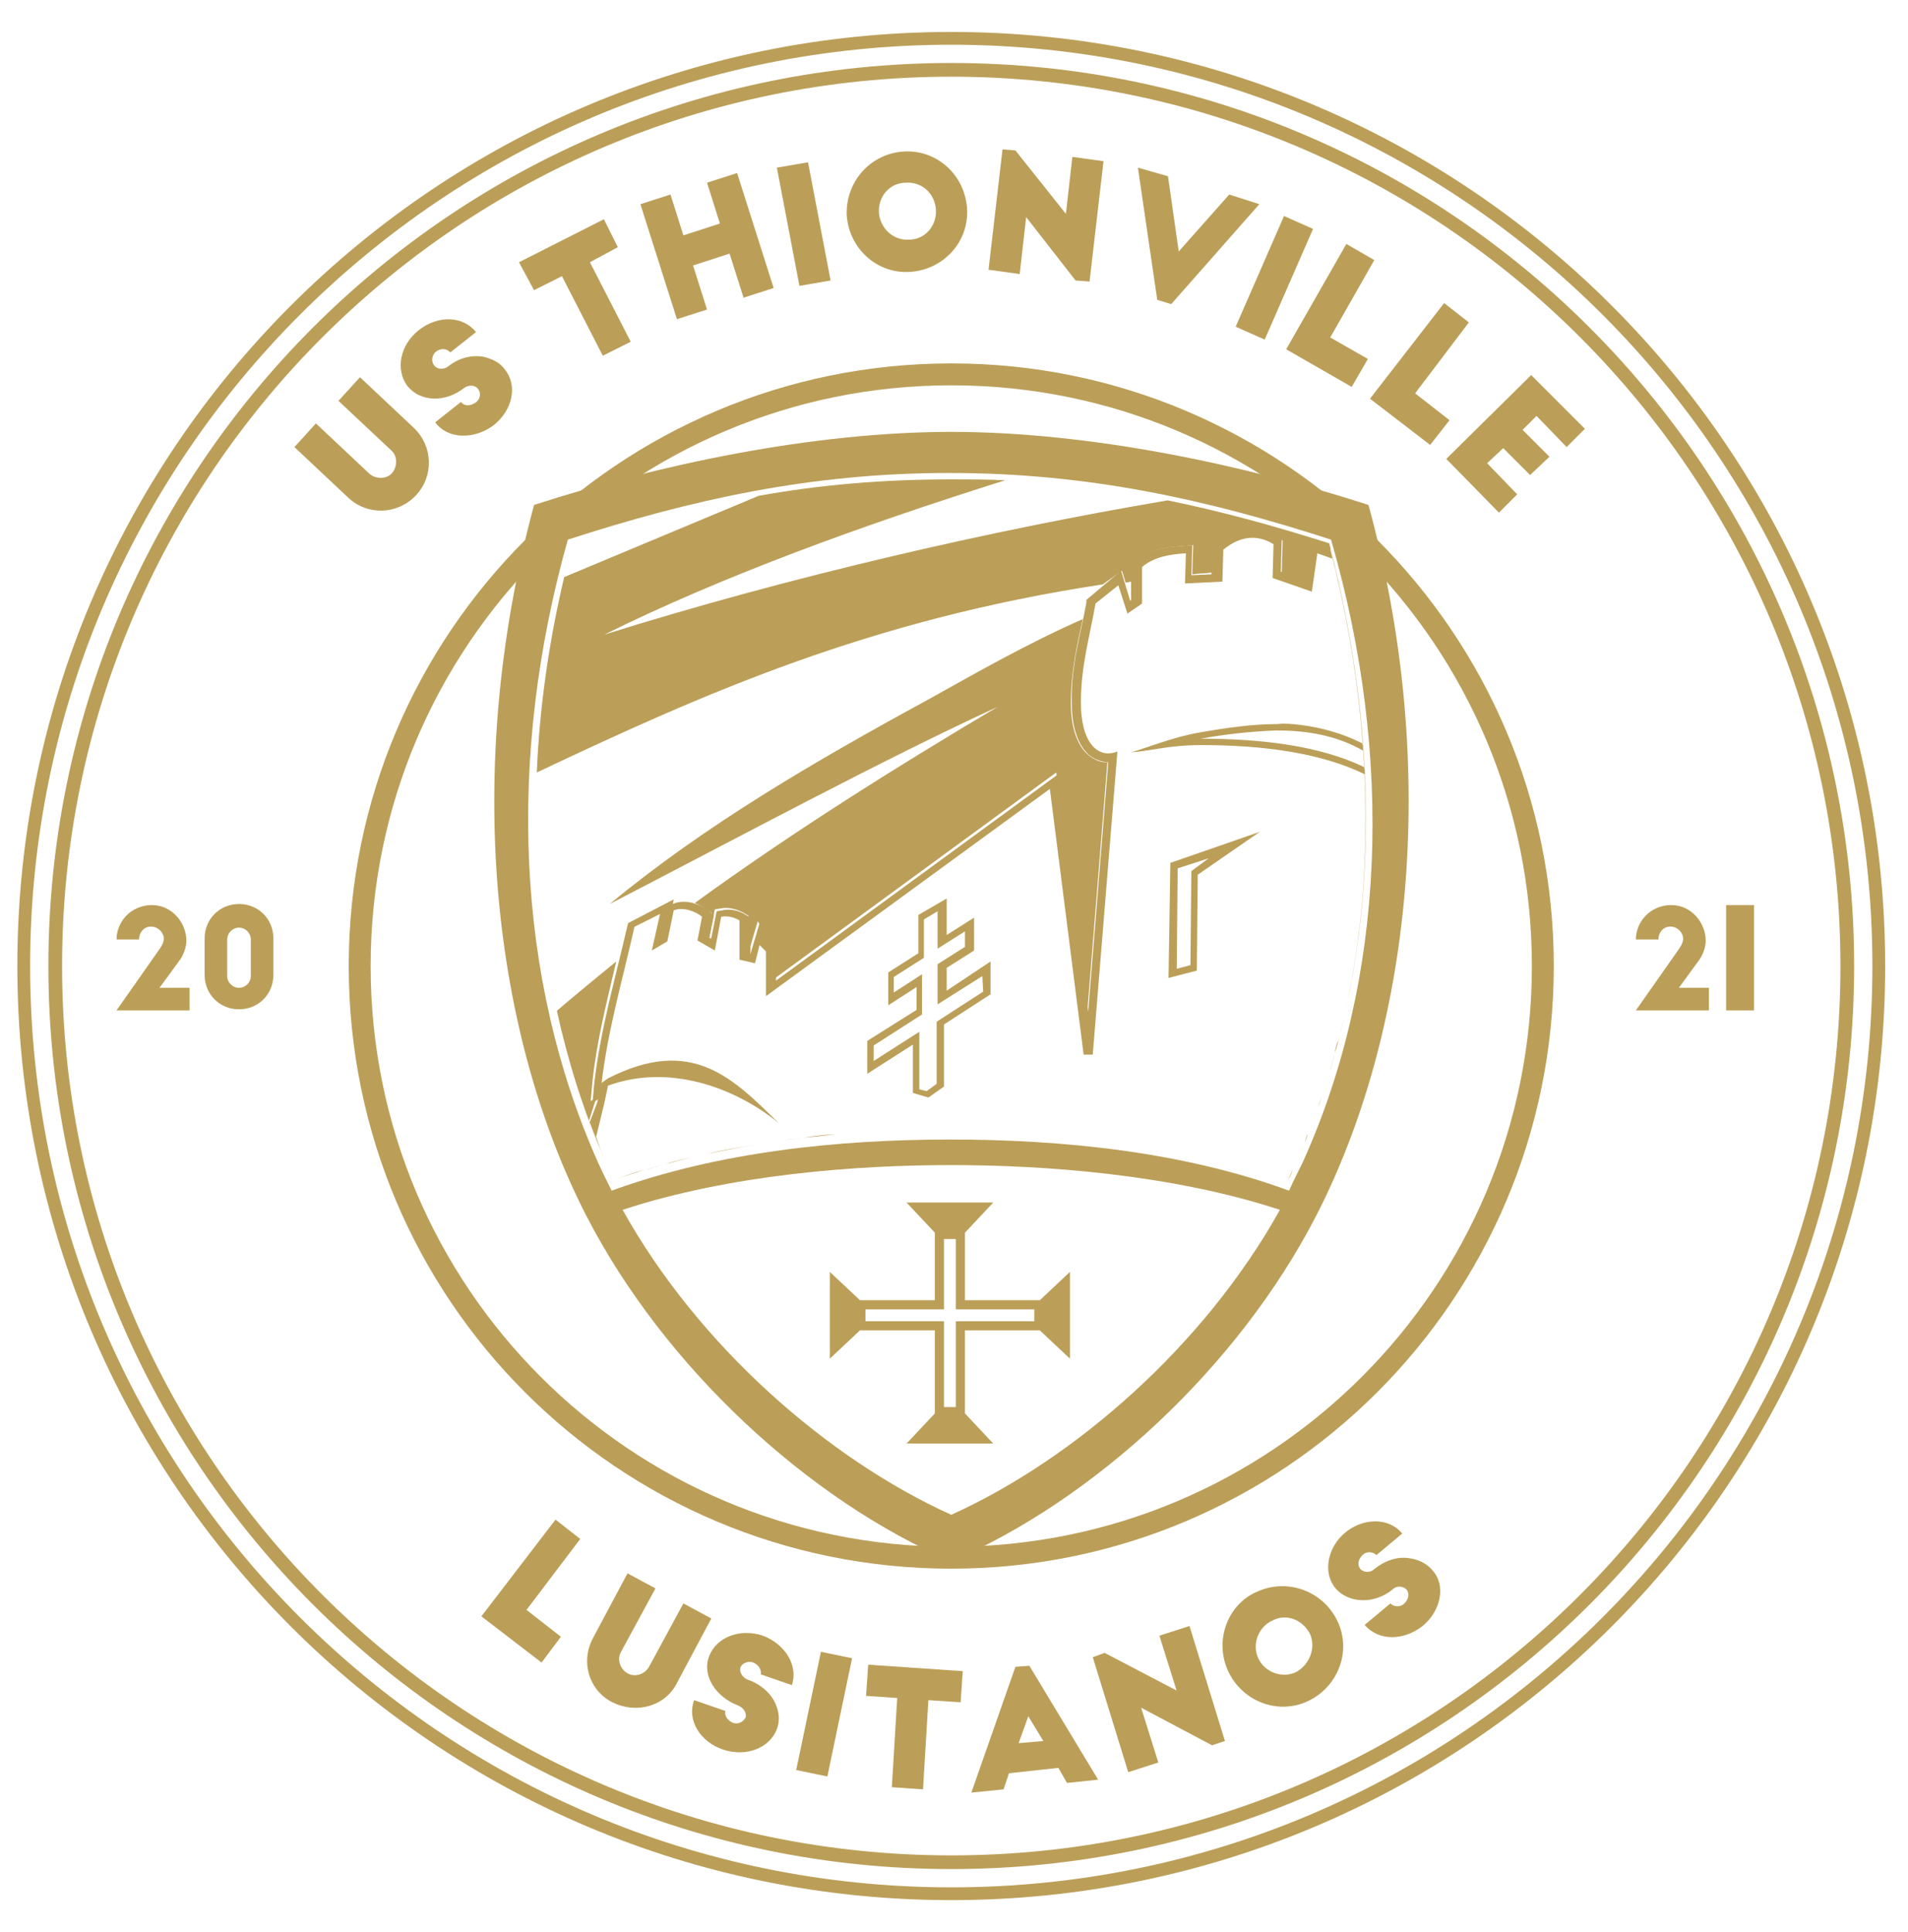 <?xml version="1.0" encoding="utf-8"?>
<!-- Generator: Adobe Illustrator 26.4.1, SVG Export Plug-In . SVG Version: 6.00 Build 0)  -->
<svg version="1.0" id="Calque_1" xmlns="http://www.w3.org/2000/svg" xmlns:xlink="http://www.w3.org/1999/xlink" x="0px" y="0px"
	 viewBox="0 0 209 211.6" enable-background="new 0 0 209 211.6" xml:space="preserve">
<g>
	<path fill="#BB9F58" d="M104.2,3.5C47.7,3.5,1.9,49.3,1.9,105.8s45.8,102.3,102.3,102.3s102.3-45.8,102.3-102.3
		S160.7,3.5,104.2,3.5z M104.2,206.7c-55.7,0-100.9-45.2-100.9-100.9S48.5,4.9,104.2,4.9s100.9,45.2,100.9,100.9
		S159.9,206.7,104.2,206.7z"/>
	<path fill="#BB9F58" d="M104.2,6.9c-54.6,0-98.9,44.3-98.9,98.9s44.3,98.9,98.9,98.9c54.6,0,98.9-44.3,98.9-98.9
		S158.8,6.9,104.2,6.9z M104.2,203.2c-53.8,0-97.4-43.6-97.4-97.4S50.4,8.4,104.2,8.4s97.4,43.6,97.4,97.4S158,203.2,104.2,203.2z"
		/>
	<path fill="#BB9F58" d="M104.2,39.8c-36.4,0-66,29.5-66,66s29.5,66,66,66c36.4,0,66-29.5,66-66S140.6,39.8,104.2,39.8z
		 M104.2,169.4c-35.2,0-63.6-28.5-63.6-63.6s28.5-63.6,63.6-63.6c35.2,0,63.6,28.5,63.6,63.6S139.4,169.4,104.2,169.4z"/>
	<g id="g14284_00000180340793343783925950000015328173750584093316_" transform="scale(1.177)">
		<g id="g2636_00000132790137705621009040000016596198165059999902_">
			<g id="g2301_00000061446270882610173520000004805817078636822191_" transform="translate(-1.656,-89.983)">
				<path id="path1624_00000121993329437026546140000014415613175699347879_" fill="#BB9F58" d="M12.5,184h6.8v-2.1h-2.8l1.9-2.6
					c0,0,0.6-0.8,0.6-1.8c0-1.6-1.3-3.3-3.2-3.3c-2,0-3.3,1.6-3.3,3.2h2.1c0-0.7,0.5-1.2,1.1-1.2c0.7,0,1.2,0.6,1.2,1.1
					c0,0.4-0.2,0.7-0.4,1L12.5,184z"/>
				<path id="path1626_00000122690359448103997130000015865236411098320772_" fill="#BB9F58" d="M20.7,180.7c0,1.8,1.4,3.2,3.2,3.2
					c1.8,0,3.2-1.4,3.2-3.2v-3.4c0-1.8-1.4-3.2-3.2-3.2c-1.8,0-3.2,1.4-3.2,3.2V180.7z M22.8,177.4c0-0.6,0.5-1.1,1.1-1.1
					c0.6,0,1.1,0.5,1.1,1.1v3.4c0,0.6-0.5,1.1-1.1,1.1c-0.6,0-1.1-0.5-1.1-1.1V177.4z"/>
			</g>
			<g id="g2307_00000026145003209181325670000010353145536774710411_" transform="translate(-1.656,-89.983)">
				<path id="path1718_00000105388970863476567520000004520336757176845961_" fill="#BB9F58" d="M153.9,184h6.8v-2.1h-2.8l1.9-2.6
					c0,0,0.6-0.8,0.6-1.8c0-1.6-1.3-3.3-3.2-3.3c-2,0-3.3,1.6-3.3,3.2h2.1c0-0.7,0.5-1.2,1.1-1.2c0.7,0,1.2,0.6,1.2,1.1
					c0,0.4-0.2,0.7-0.4,1L153.9,184z"/>
				<path id="path1720_00000087376582839198334820000016970834174467159993_" fill="#BB9F58" d="M162.3,184h2.6v-9.8h-2.6V184z"/>
			</g>
		</g>
		<g id="g2628_00000102505566632344898790000006316579461143386507_">
			<path id="path2409_00000067936214553658672110000010719508652119330722_" fill="#BB9F58" d="M29.4,39.4l-2,2.2l5,4.7
				c1.8,1.7,4.6,1.6,6.3-0.2c1.7-1.8,1.6-4.6-0.2-6.3l-5-4.7l-2,2.2l4.9,4.6c0.6,0.5,0.6,1.5,0.1,2.1c-0.5,0.6-1.5,0.6-2.1,0.1
				L29.4,39.4z"/>
			<path id="path2413_00000061467923306937585870000008061654297522010552_" fill="#BB9F58" d="M49.7,27l2.6-1.3l3.8,7.4l2.6-1.3
				l-3.8-7.4l2.6-1.4l-1.3-2.6l-7.9,4L49.7,27z"/>
			<path id="path2415_00000142879223776321534520000000389933503687812517_" fill="#BB9F58" d="M59.6,19L63,29.7l2.8-0.9l-1.3-4.1
				l3.4-1.1l1.3,4.1l2.8-0.9l-3.4-10.7L65.8,17l1.2,3.8l-3.4,1.1l-1.2-3.8L59.6,19z"/>
			<path id="path2417_00000019646933840209705530000010263898159769890988_" fill="#BB9F58" d="M74.4,26.6l2.9-0.5l-2.1-11l-2.9,0.5
				L74.4,26.6z"/>
			<path id="path2419_00000156547420072589883740000018092504162808522403_" fill="#BB9F58" d="M78.8,20c0.2,3.1,2.8,5.5,5.9,5.3
				c3.1-0.2,5.5-2.8,5.3-5.9c-0.2-3.1-2.8-5.5-5.9-5.3C81,14.3,78.7,16.9,78.8,20z M87.1,19.5c0.1,1.5-1,2.8-2.5,2.8
				c-1.5,0.1-2.7-1.1-2.8-2.5c-0.1-1.5,1-2.8,2.5-2.8C85.8,16.9,87,18,87.1,19.5L87.1,19.5z"/>
			<path id="path2421_00000165947490704523325680000009840413335664609433_" fill="#BB9F58" d="M101.4,26.2l1.3-11.2l-2.9-0.4
				l-0.6,5.3L94.5,14l-1.2-0.1L92,25.1l2.9,0.4l0.6-5.3l4.6,5.9L101.4,26.2z"/>
			<path id="path2423_00000183207902622595324030000010529178232345185187_" fill="#BB9F58" d="M114.4,18.1l-4.7,5.3l-1-7l-2.8-0.8
				l1.8,12.3l1.3,0.4l8.2-9.3L114.4,18.1z"/>
			<path id="path2425_00000040551684032676471300000014409714477801612699_" fill="#BB9F58" d="M115,30.4l2.7,1.2l4.5-10.3l-2.7-1.2
				L115,30.4z"/>
			<path id="path2427_00000160178912498394705360000008383950528498918841_" fill="#BB9F58" d="M119.7,32.5l6.1,3.5l1.5-2.6l-3.5-2
				l4.1-7.2l-2.6-1.5L119.7,32.5z"/>
			<path id="path2429_00000016791286250843766630000017520466112925912716_" fill="#BB9F58" d="M127.5,37.1l5.6,4.3l1.8-2.3
				l-3.2-2.5l5-6.6l-2.3-1.8L127.5,37.1z"/>
			<path id="path2431_00000116938717764155863830000011155679667388838802_" fill="#BB9F58" d="M134.6,42.7l4.9,5l1.7-1.7l-2.8-2.9
				l1.5-1.4l2.5,2.5l1.8-1.7l-2.5-2.5l1.3-1.3l2.8,2.9l1.7-1.7l-5-5L134.6,42.7z"/>
			<path id="path2446_00000117640097950487339110000015907158832294965674_" fill="#BB9F58" d="M44.3,30.9c-1.2-1.5-3.5-1.6-5.3-0.2
				c-1.8,1.4-2.2,3.7-1.1,5.2c1.2,1.5,3.5,1.6,5.3,0.2c0.4-0.3,1-0.3,1.3,0.1s0.2,1-0.3,1.3s-1,0.3-1.3-0.1l-2.4,1.9
				c1.2,1.6,3.6,1.6,5.4,0.3c1.8-1.4,2.3-3.7,1.1-5.2c-0.5-0.7-1.2-1-2-1.2c-1.1-0.2-2.3,0.1-3.3,0.9c-0.4,0.3-1,0.3-1.3-0.1
				s-0.2-1,0.2-1.3s1-0.3,1.3,0.1L44.3,30.9z"/>
		</g>
		<g id="g2614_00000133520471727113742880000016540761649196975781_">
			<path id="path2561_00000057848967520318012460000007320833321357224598_" fill="#BB9F58" d="M44.8,150.4l5.6,4.3l1.8-2.4
				l-3.2-2.5l5-6.6l-2.3-1.8L44.8,150.4z"/>
			<path id="path2563_00000015316803102688070170000005187110189917730201_" fill="#BB9F58" d="M61,147.8l-2.6-1.4l-3.2,6
				c-1.2,2.2-0.4,4.9,1.8,6c2.2,1.1,4.9,0.4,6-1.8l3.2-6l-2.6-1.4l-3.2,5.9c-0.4,0.7-1.3,1-2,0.6c-0.7-0.4-1-1.3-0.6-2L61,147.8z"/>
			<path id="path2567_00000065062596904482729680000001350792238108047493_" fill="#BB9F58" d="M74.1,164.7l2.9,0.6l2.3-11l-2.9-0.6
				L74.1,164.7z"/>
			<path id="path2569_00000109023348486160769160000000850309703945812628_" fill="#BB9F58" d="M80.6,157.8l2.9,0.2l-0.5,8.3
				l2.9,0.2l0.5-8.3l3,0.2l0.2-2.9l-8.8-0.6L80.6,157.8z"/>
			<path id="path2571_00000098936177269300081390000017214425108506683049_" fill="#BB9F58" d="M93.4,166.5l0.5-1.5l4.6-0.5l0.8,1.4
				l2.9-0.3l-6.4-10.6l-1.3,0.1l-4.1,11.7L93.4,166.5z M95.7,159.7l1.4,2.3l-2.3,0.2L95.7,159.7z"/>
			<path id="path2573_00000055676405119947642400000005064666737576724619_" fill="#BB9F58" d="M114,162l-3.3-10.7l-2.8,0.9l1.6,5.1
				l-6.7-3.5l-1.1,0.4l3.3,10.7l2.8-0.9l-1.6-5.1l6.6,3.5L114,162z"/>
			<path id="path2575_00000109009327964559888440000004524108119076612531_" fill="#BB9F58" d="M114.3,155.5
				c1.3,2.8,4.6,4.1,7.4,2.8c2.8-1.3,4.1-4.6,2.8-7.4c-1.3-2.8-4.6-4.1-7.5-2.8C114.2,149.3,113,152.7,114.3,155.5L114.3,155.5z
				 M121.9,152c0.6,1.3,0,2.9-1.3,3.6c-1.3,0.6-2.9,0-3.5-1.3c-0.6-1.3,0-2.9,1.3-3.5C119.7,150.1,121.2,150.7,121.9,152z"/>
			<path id="path2601_00000010273306094022468910000000117295372459197087_" fill="#BB9F58" d="M73.7,156.8c0.6-1.8-0.6-3.8-2.7-4.6
				c-2.1-0.7-4.3,0.1-5,1.9s0.6,3.8,2.7,4.6c0.5,0.2,0.8,0.7,0.7,1.1c-0.2,0.4-0.7,0.7-1.2,0.5c-0.5-0.2-0.8-0.7-0.7-1.1l-2.9-1
				c-0.7,1.9,0.6,3.9,2.7,4.6c2.1,0.7,4.3-0.1,5-1.9c0.3-0.8,0.2-1.6-0.1-2.3c-0.4-1-1.4-1.9-2.6-2.3c-0.5-0.2-0.8-0.7-0.7-1.1
				s0.7-0.7,1.2-0.5c0.5,0.2,0.8,0.7,0.7,1.1L73.7,156.8z"/>
			<path id="path2603_00000150812410788478345230000006522560692148311450_" fill="#BB9F58" d="M130.5,142.7
				c-1.2-1.5-3.6-1.5-5.3-0.1c-1.7,1.4-2.1,3.8-0.9,5.2s3.6,1.5,5.3,0.1c0.4-0.4,1-0.3,1.3,0c0.3,0.4,0.2,0.9-0.2,1.3
				c-0.4,0.4-1,0.3-1.3,0l-2.4,2c1.3,1.5,3.6,1.5,5.4,0.1c1.7-1.4,2.2-3.8,0.9-5.2c-0.5-0.6-1.3-1-2.1-1.1c-1.1-0.2-2.3,0.2-3.3,1
				c-0.4,0.4-1,0.3-1.3,0c-0.3-0.4-0.2-0.9,0.2-1.3c0.4-0.4,1-0.3,1.3,0L130.5,142.7z"/>
		</g>
	</g>
	<g>
		<path fill="#BB9F58" d="M146.2,115.5c-0.2,0.5-0.3,1.1-0.5,1.7C145.9,116.6,146,116.1,146.2,115.5z"/>
		<path fill="#BB9F58" d="M144.4,121.2c0.2-0.4,0.3-0.9,0.4-1.3C144.7,120.3,144.6,120.7,144.4,121.2z"/>
		<path fill="#BB9F58" d="M145.1,119.2c0.2-0.5,0.3-1,0.5-1.5C145.4,118.2,145.3,118.7,145.1,119.2z"/>
		<path fill="#BB9F58" d="M146.3,115.2c0.2-0.6,0.3-1.2,0.5-1.8C146.6,113.9,146.5,114.6,146.3,115.2z"/>
		<path fill="#BB9F58" d="M122.9,62.5l0.4,1.3c0.2,0,0.5-0.1,0.7-0.1v-1.9l0.3-0.3c1.6-1.3,3.5-1.6,5.4-1.7l1-0.1l-0.1,3.2
			c0.7-0.1,1.5-0.1,2.2-0.2l0.1-2.8l0.4-0.3c0.9-0.7,1.9-1.3,3-1.4c0.3-0.1,0.6-0.1,0.9-0.1c0.9,0,1.8,0.3,2.8,0.8l0.5,0.3l-0.1,3.5
			l2.5,0.9l0.6-4.2l2.3,0.8c4.4,17.4,5.2,34.5,1.5,50.8c3.7-16.5,2.9-33.9-1.7-51.5c-6-1.9-11.8-3.5-17.7-4.7
			c-19.5,3.3-41.6,8.4-61.7,14.7c12.7-6.3,28-11.9,43.9-16.9c-1.9-0.1-3.9-0.1-5.9-0.1c-7.6,0-14.4,0.6-21.1,1.8l-21.3,8.9
			c-1.7,7.2-2.7,14.3-3,21.4c18.2-8.6,36.3-16.7,62-20.6L122.9,62.5z"/>
		<path fill="#BB9F58" d="M146.8,113.1c0.2-0.7,0.3-1.3,0.5-2C147.1,111.8,147,112.5,146.8,113.1z"/>
		<path fill="#BB9F58" d="M65.2,120.6l0.1-0.4l-0.6,0.4l0.2-2.2c0.5-4.6,1.6-8.8,2.6-13.1c-2.2,1.8-4.4,3.6-6.5,5.4
			c1.2,5.5,2.9,10.9,5.2,16.3c-0.6-1.4-1.1-2.8-1.7-4.2L65.2,120.6z"/>
		<path fill="#BB9F58" d="M132.7,62.9h0.2v0C132.8,62.9,132.8,62.9,132.7,62.9z"/>
		<path fill="#BB9F58" d="M124,65.6c0,0-0.1,0-0.1,0.1l0,0.1L124,65.6L124,65.6z"/>
		<path fill="#BB9F58" d="M119.1,110.8l2.2-27.3c-0.9,0-1.7-0.4-2.4-1.1c-1-1.1-1.6-2.9-1.6-5.4c0-3.5,0.7-6.4,1.3-9.2
			c-6.1,2.7-11.7,5.9-16.9,8.8C89.2,83.4,77.2,90.4,66.8,99c14.3-7.4,29.7-15.7,42.5-21.6C98,84.1,86.7,91.2,76.1,98.9
			c0.5,0.2,1,0.5,1.4,0.8L78,100l-0.5,2.5l0.2,0.1l0.6-3l0.6-0.1c0.9-0.2,1.9,0.1,2.6,0.5l0.5,0.3l0,4h0l1-3.4l1.8,2.9l0,3.4
			l30.9-22.6L119.1,110.8z"/>
		<path fill="#BB9F58" d="M142.9,125.1c0.1-0.3,0.2-0.6,0.3-0.9C143.2,124.6,143,124.8,142.9,125.1z"/>
		<path fill="#BB9F58" d="M143.7,123.2c0.1-0.4,0.3-0.8,0.4-1.1C144,122.4,143.8,122.8,143.7,123.2z"/>
	</g>
	<g>
		<path fill="#BB9F58" d="M147.3,111.3c0.1-0.5,0.2-1,0.3-1.6C147.5,110.3,147.4,110.8,147.3,111.3z"/>
		<path fill="#BB9F58" d="M146.8,113.3c0.1-0.5,0.2-1,0.4-1.5C147,112.3,146.9,112.8,146.8,113.3z"/>
		<path fill="#BB9F58" d="M145.7,117.3c0.1-0.4,0.2-0.9,0.4-1.3C145.9,116.4,145.8,116.8,145.7,117.3z"/>
		<path fill="#BB9F58" d="M147.7,109.3c0.1-0.5,0.2-1.1,0.3-1.6C147.9,108.2,147.8,108.7,147.7,109.3z"/>
		<path fill="#BB9F58" d="M146.2,115.3c0.1-0.5,0.2-0.9,0.4-1.4C146.5,114.4,146.4,114.8,146.2,115.3z"/>
		<path fill="#BB9F58" d="M148.4,105.3c0.1-0.6,0.2-1.2,0.3-1.8C148.6,104.1,148.5,104.7,148.4,105.3z"/>
		<path fill="#BB9F58" d="M148.1,107.3c0.1-0.6,0.2-1.1,0.3-1.7C148.3,106.1,148.2,106.7,148.1,107.3z"/>
		<path fill="#BB9F58" d="M64.6,122.9c0.5,1.4,1.1,2.8,1.7,4.2c-0.4-0.9-0.7-1.7-1-2.6l0.9-3.7l0.4-1.9c6.6-2.4,13.8,0.1,18.7,4.1
			c-5-4.9-9.5-9.6-18.7-4.9l-0.7,0.5c0.7-5.9,2.3-11.3,3.6-17.1l2.8-1.4l-0.9,4l1.7-1l0.7-3.4c1-0.4,2.4,0.1,3.1,0.7l-0.5,2.6
			l1.9,1.1l0.7-3.7c0.7-0.1,1.3,0,2,0.4l0,4.3l1.7,0.4l0.5-2l0.7,0.7l0,4.9L115,86.4l3.7,29.1l1,0l2.7-33.2c-1.9,0.8-4-0.6-4-5.4
			c0-4,1-7.3,1.6-10.8l2.5-2l1,3.1l1.6-1.1v-4c1.3-1.1,3-1.4,4.8-1.5l-0.1,3.3l4.1-0.2l0.1-3.5c1-0.8,2-1.3,3.2-1.3l0,0l0,0l0,0
			c0.7,0,1.5,0.2,2.3,0.7l-0.1,3.7l4.3,1.5l0.6-4.2l1.7,0.6c3.2,12.8,4.3,25.5,3.1,37.8c1.2-12.7,0-25.7-3.4-38.9l-2.3-0.8l-0.6,4.2
			l-2.5-0.9l0.1-3.5l-0.5-0.3c-1-0.5-1.9-0.8-2.8-0.8c-0.3,0-0.6,0-0.9,0.1c-1.1,0.2-2.1,0.7-3,1.4l-0.4,0.3l-0.1,3.1l-2.2,0.1
			l0.1-3.3l-1,0.1c-1.9,0.1-3.8,0.4-5.4,1.7l-0.3,0.3v3.9l-0.1,0.1l-1-3.3l-3.8,3.2L119,66c-0.6,3.4-1.7,6.8-1.6,11
			c0,2.5,0.6,4.3,1.6,5.4c0.6,0.7,1.5,1,2.4,1.1l-2.2,27.3l-3.3-26l-30.9,22.6l0-3.4l-1.8-2.9l-1,3.4h0l0-4l-0.5-0.3
			c-0.8-0.5-1.7-0.7-2.6-0.5l-0.6,0.1l-0.6,3l-0.2-0.1l0.5-2.5l-0.5-0.4c-0.5-0.4-1.1-0.7-1.8-0.9c-0.7-0.2-1.5-0.2-2.2,0.1l0.1-0.5
			l-5,2.6l-0.1,0.4c-1.3,5.7-2.9,11.1-3.6,17.1l-0.2,2.2l0.6-0.4l-0.1,0.4L64.6,122.9z"/>
		<path fill="#BB9F58" d="M149,101.2c0.1-0.7,0.1-1.3,0.2-2C149.1,99.9,149.1,100.6,149,101.2z"/>
		<path fill="#BB9F58" d="M145.1,119.3c0.1-0.4,0.2-0.8,0.4-1.2C145.3,118.5,145.2,118.9,145.1,119.3z"/>
		<path fill="#BB9F58" d="M148.7,103.2c0.1-0.6,0.2-1.3,0.2-1.9C148.9,102,148.8,102.6,148.7,103.2z"/>
		<path fill="#BB9F58" d="M72.9,127.5c-0.8,0.2-1.5,0.4-2.3,0.7C71.3,127.9,72.1,127.7,72.9,127.5z"/>
		<path fill="#BB9F58" d="M83.2,125.3c-2,0.3-3.9,0.7-5.8,1.1C79.3,125.9,81.3,125.6,83.2,125.3z"/>
		<path fill="#BB9F58" d="M144.4,121.2c0.1-0.4,0.2-0.7,0.4-1.1C144.6,120.5,144.5,120.9,144.4,121.2z"/>
		<path fill="#BB9F58" d="M142.9,125.2c0.1-0.2,0.2-0.5,0.3-0.7C143.1,124.7,143,124.9,142.9,125.2z"/>
		<path fill="#BB9F58" d="M141.1,129.2c0.2-0.4,0.3-0.7,0.5-1.1C141.5,128.5,141.3,128.9,141.1,129.2L141.1,129.2z"/>
		<path fill="#BB9F58" d="M85.6,124.9c-0.8,0.1-1.6,0.2-2.3,0.4C84,125.1,84.8,125,85.6,124.9z"/>
		<path fill="#BB9F58" d="M104.2,123.7c-4.1,0-8.4,0.2-12.7,0.5C95.8,123.9,100.1,123.7,104.2,123.7L104.2,123.7z"/>
		<path fill="#BB9F58" d="M87.9,124.6c-0.8,0.1-1.6,0.2-2.3,0.3C86.4,124.8,87.2,124.7,87.9,124.6z"/>
		<path fill="#BB9F58" d="M143.7,123.2c0.1-0.3,0.2-0.6,0.4-1C143.9,122.6,143.8,122.9,143.7,123.2z"/>
		<path fill="#BB9F58" d="M76.3,126.6c-1.1,0.3-2.3,0.5-3.4,0.9C74,127.2,75.1,126.9,76.3,126.6z"/>
		<path fill="#BB9F58" d="M67.3,129.2c1.1-0.4,2.2-0.8,3.3-1.1C69.5,128.5,68.4,128.8,67.3,129.2L67.3,129.2z"/>
		<path fill="#BB9F58" d="M91.5,124.2c-1.2,0.1-2.3,0.2-3.5,0.4C89.1,124.5,90.3,124.4,91.5,124.2z"/>
	</g>
	<path fill="#BB9F58" d="M128.2,94.5l-0.2,12.6l3.1-0.8l0.1-10.5l6.8-4.7L128.2,94.5z M130.5,95.4l-0.1,10.3l-1.5,0.4l0.1-11
		l3.4-1.1L130.5,95.4z"/>
	<path fill="#BB9F58" d="M103.7,108.5V106l3-1.9v-3.6l-3,1.9v-4l-1.2,0.7l-1.9,1.1v4.2l-3.3,2.1v3.6l3.1-2v2.5L95,114v3.6l5-3.2v5.3
		l1.7,0.5l1.7-1.2v-6.8l5.1-3.3v-3.6L103.7,108.5z M107.7,108.6l-5.1,3.3v6.8l-1.1,0.8l-0.8-0.2V113l-5,3.2v-1.7l5.3-3.4v-4.4
		l-3.1,2v-1.7l3.3-2.1v-4.2l1.5-0.9v4.1l3-1.9v1.7l-3,1.9v4.4l4.9-3.1L107.7,108.6L107.7,108.6z"/>
	<path id="path8377_00000048468171289310825930000014892820280698713227_" fill="#BB9F58" d="M139.9,79.3c-2.7,0-5.5,0.4-8.4,0.9
		c-2.9,0.5-5.3,1.5-7.6,2.2c2.4-0.2,4.2-0.8,7.7-0.8c6.9,0,13.2,0.9,17.9,3.2c0-0.3,0-0.5-0.1-0.8c-4.8-2.3-11.1-3.1-17.9-3.1
		c2.8-0.5,5.6-0.8,8.3-0.9c3.3,0,6.5,0.5,9.5,2.2c0-0.3,0-0.6-0.1-0.8c-2.2-1.1-4.4-1.7-6.7-2C141.7,79.3,140.8,79.2,139.9,79.3z"/>
	<path fill="#BB9F58" d="M149.9,55.3c-13.6-4.4-30.5-8-45.7-8c-15.2,0-32.1,3.6-45.7,8c-7.9,29.3-4.5,57.9,5.7,77.8
		c8.6,16.7,24.4,31.2,40,37.9c15.6-6.7,31.4-21.2,40-37.9C154.4,113.2,157.9,84.5,149.9,55.3z M104.2,165.9
		c-13.5-6.1-27.7-18.5-36-33.4c11.9-3.9,25.7-4.9,36-4.9c10.2,0,24.1,1,36,4.9C131.9,147.4,117.7,159.8,104.2,165.9z M142.7,127.3
		c-0.5,1-1,2-1.5,3.1c-11.7-4.3-25-5.6-37.1-5.6c-12.1,0-25.3,1.3-37.1,5.6c-0.5-1-1-2-1.5-3.1c-9-20.2-10-44.4-3.3-68.2
		c13.6-4.4,26.6-7.3,41.8-7.3s28.2,2.9,41.8,7.3C152.7,82.9,151.8,107.2,142.7,127.3z"/>
	<path id="rect3198_00000101819356695988501120000003910071679852918938_" fill="#BB9F58" d="M99.3,131.7l3.1,3.3v7.4h-8.2l-3.3-3.1
		v9.5l3.3-3.1h8.2v9.1l-3.1,3.3h9.5l-3.1-3.3v-9.1h8.2l3.3,3.1v-9.5l-3.3,3.1h-8.2V135l3.1-3.3L99.3,131.7L99.3,131.7z M103.4,135.7
		h1.3v7.7h8.6v1.3h-8.6v9.4h-1.3v-9.4h-8.6v-1.3h8.6V135.7z"/>
</g>
</svg>
